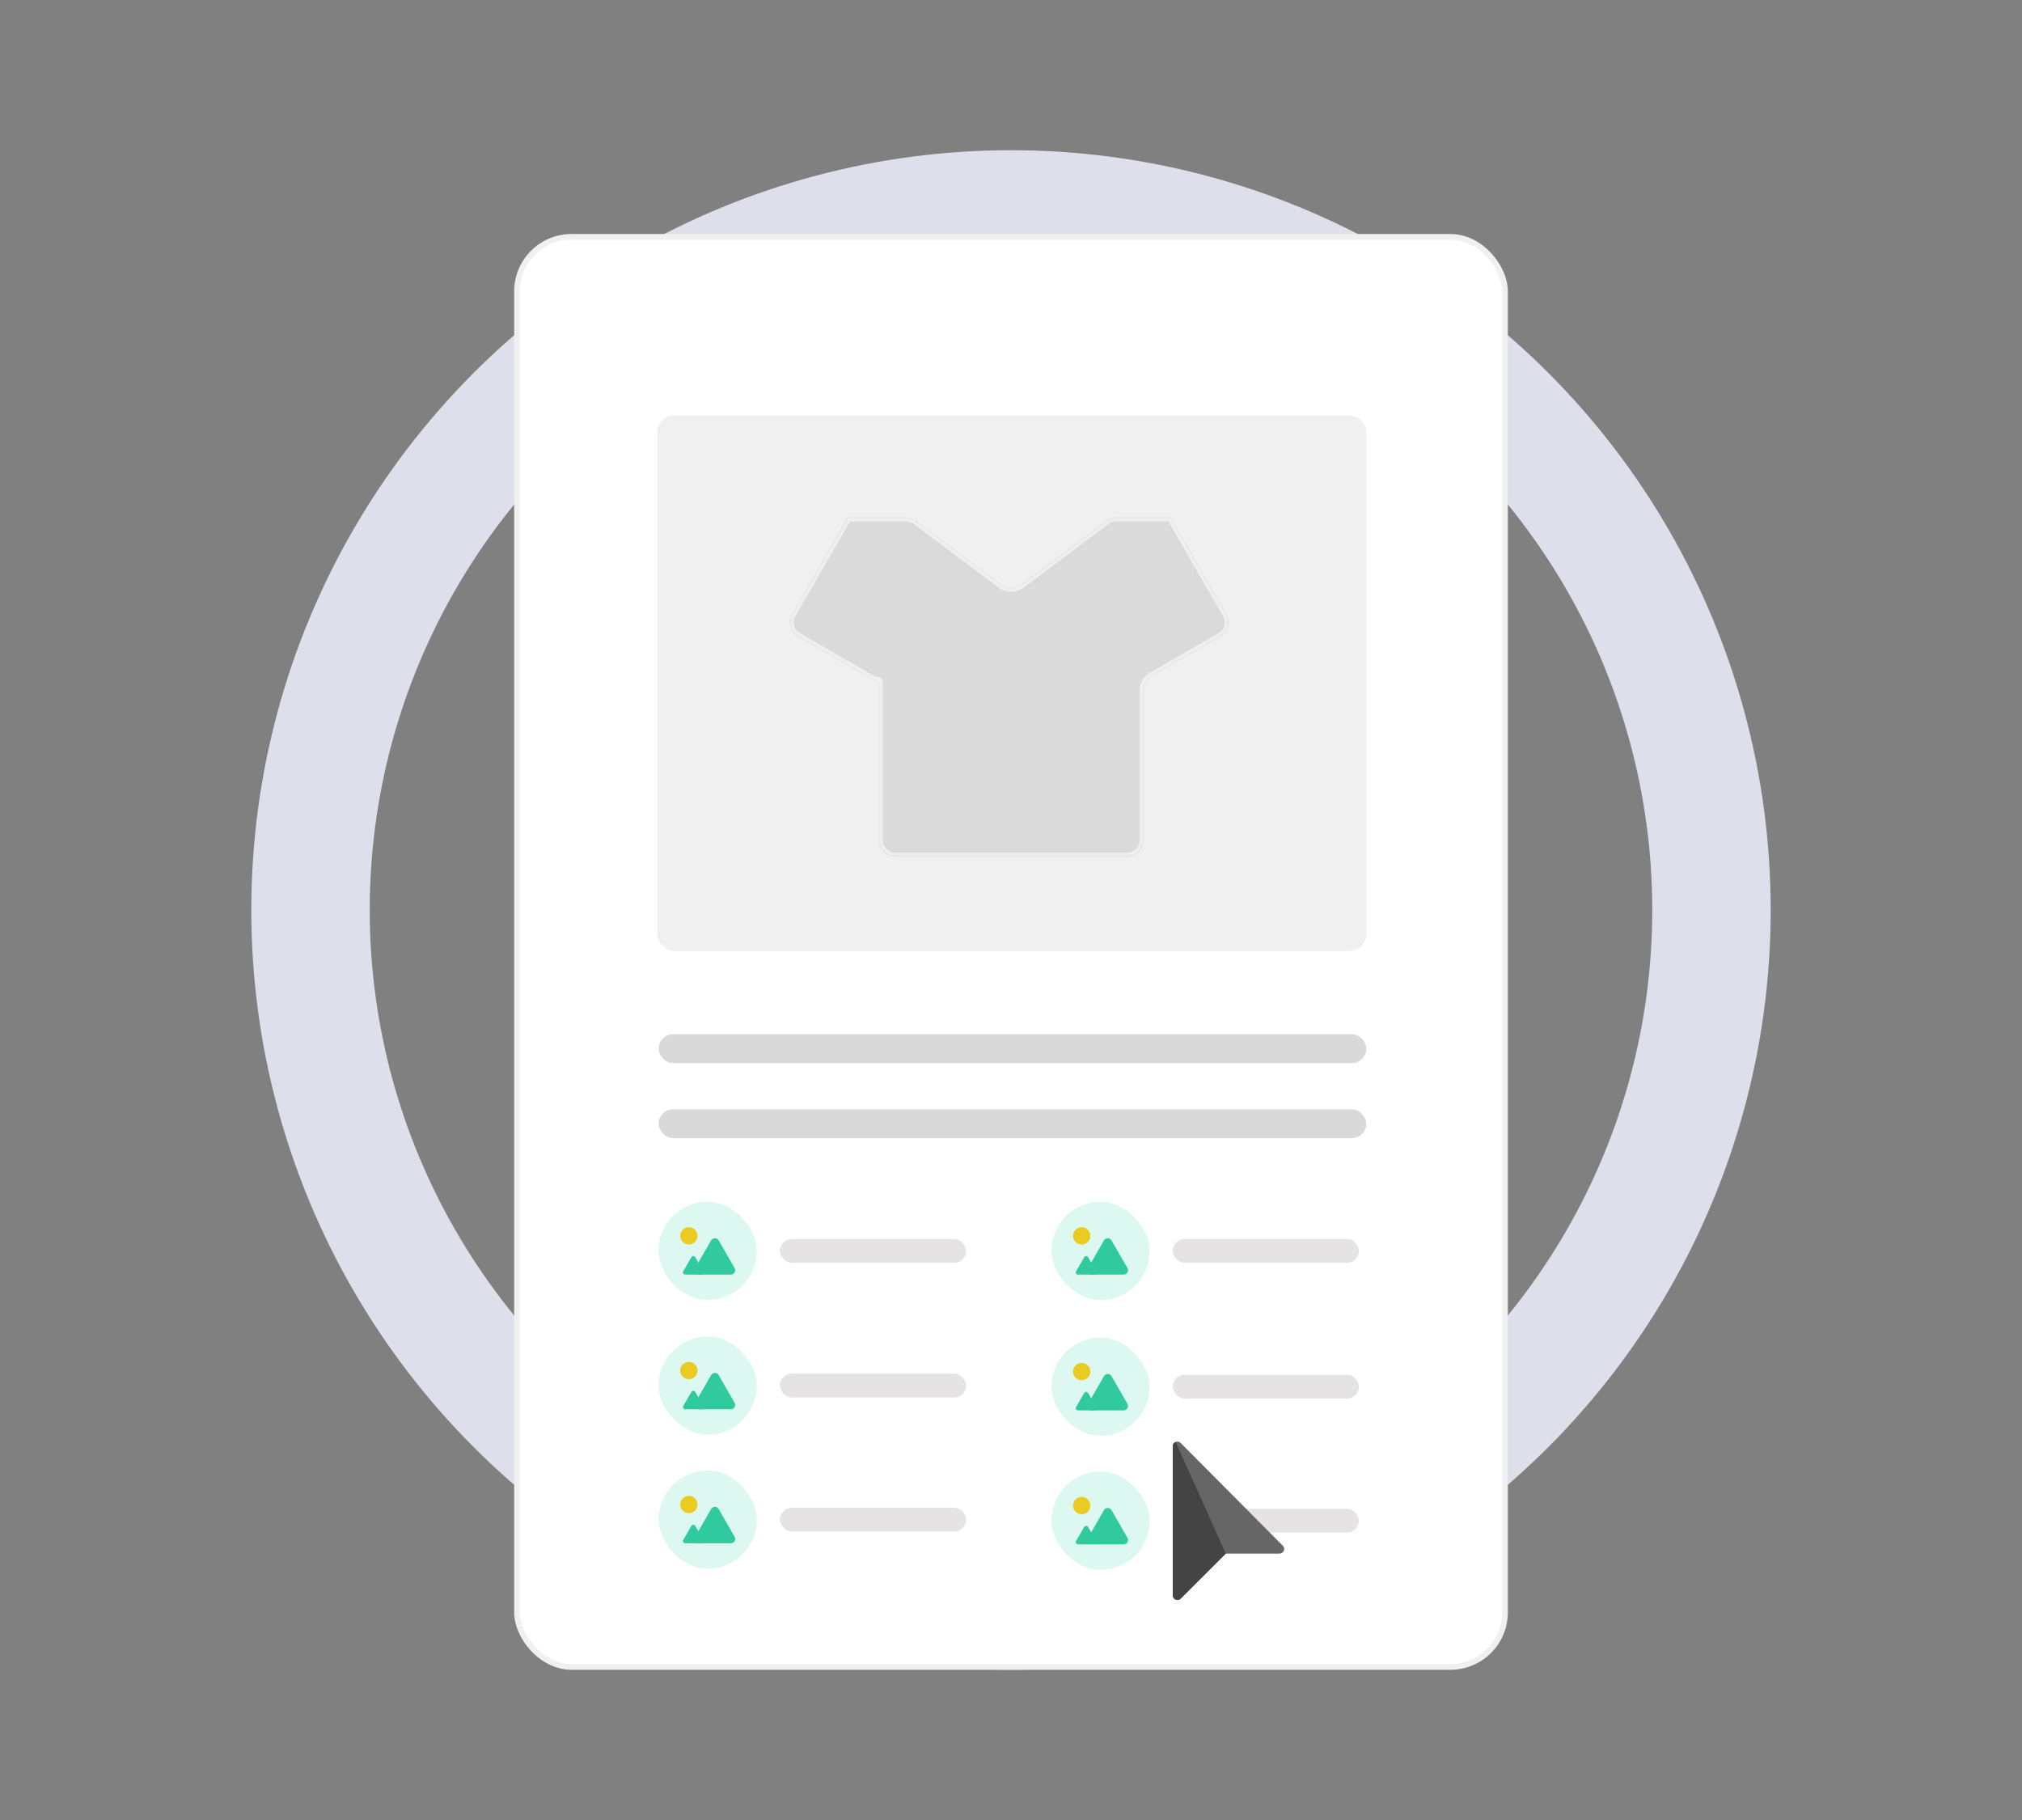 <svg width="700" height="630" viewBox="0 0 700 630" fill="none" xmlns="http://www.w3.org/2000/svg">
<rect x="0" y="0" width="700" height="630" fill="#808080" stroke="none"/>
<circle cx="350" cy="315" r="242.5" stroke="#DFDFEC" stroke-width="41"/>
<rect x="178.993" y="81.993" width="342.014" height="495.014" rx="18.871" fill="white" stroke="#F0F0F0" stroke-width="1.986"/>
<rect x="228" y="358" width="245" height="10" rx="5" fill="#D9D9D9"/>
<rect x="228" y="384" width="245" height="10" rx="5" fill="#D9D9D9"/>
<rect x="228" y="416" width="34" height="34" rx="17" fill="#DDF8F0"/>
<path d="M239.353 435.182C239.649 434.672 240.387 434.672 240.683 435.182L243.508 440.06C243.804 440.571 243.434 441.208 242.843 441.208H237.193C236.602 441.208 236.232 440.571 236.528 440.06L239.353 435.182Z" fill="#31CA9F"/>
<path d="M246.188 429.356C246.766 428.353 248.212 428.353 248.79 429.356L254.321 438.951C254.9 439.954 254.177 441.209 253.02 441.209H241.958C240.801 441.209 240.078 439.954 240.657 438.951L246.188 429.356Z" fill="#31CA9F"/>
<circle cx="238.475" cy="427.791" r="3" fill="#E9CB22"/>
<rect x="270" y="428.886" width="64.453" height="8.228" rx="4.114" fill="#E5E3E3"/>
<rect x="364" y="416" width="34" height="34" rx="17" fill="#DDF8F0"/>
<path d="M375.353 435.182C375.649 434.672 376.387 434.672 376.683 435.182L379.508 440.06C379.804 440.571 379.434 441.208 378.843 441.208H373.193C372.602 441.208 372.232 440.571 372.528 440.06L375.353 435.182Z" fill="#31CA9F"/>
<path d="M382.188 429.356C382.766 428.353 384.212 428.353 384.79 429.356L390.321 438.951C390.9 439.954 390.177 441.209 389.02 441.209H377.958C376.801 441.209 376.078 439.954 376.657 438.951L382.188 429.356Z" fill="#31CA9F"/>
<circle cx="374.475" cy="427.791" r="3" fill="#E9CB22"/>
<rect x="406" y="428.886" width="64.453" height="8.228" rx="4.114" fill="#E5E3E3"/>
<rect x="228" y="462.625" width="34" height="34" rx="17" fill="#DDF8F0"/>
<path d="M239.353 481.807C239.649 481.297 240.387 481.297 240.683 481.807L243.508 486.685C243.804 487.196 243.434 487.833 242.843 487.833H237.193C236.602 487.833 236.232 487.196 236.528 486.685L239.353 481.807Z" fill="#31CA9F"/>
<path d="M246.188 475.981C246.766 474.978 248.212 474.978 248.79 475.981L254.321 485.576C254.9 486.579 254.177 487.834 253.02 487.834H241.958C240.801 487.834 240.078 486.579 240.657 485.576L246.188 475.981Z" fill="#31CA9F"/>
<circle cx="238.475" cy="474.416" r="3" fill="#E9CB22"/>
<rect x="270" y="475.511" width="64.453" height="8.228" rx="4.114" fill="#E5E3E3"/>
<rect x="228" y="509" width="34" height="34" rx="17" fill="#DDF8F0"/>
<path d="M239.353 528.182C239.649 527.672 240.387 527.672 240.683 528.182L243.508 533.06C243.804 533.571 243.434 534.208 242.843 534.208H237.193C236.602 534.208 236.232 533.571 236.528 533.06L239.353 528.182Z" fill="#31CA9F"/>
<path d="M246.188 522.356C246.766 521.353 248.212 521.353 248.79 522.356L254.321 531.951C254.9 532.954 254.177 534.209 253.02 534.209H241.958C240.801 534.209 240.078 532.954 240.657 531.951L246.188 522.356Z" fill="#31CA9F"/>
<circle cx="238.475" cy="520.791" r="3" fill="#E9CB22"/>
<rect x="270" y="521.886" width="64.453" height="8.228" rx="4.114" fill="#E5E3E3"/>
<rect x="364" y="463" width="34" height="34" rx="17" fill="#DDF8F0"/>
<path d="M375.353 482.182C375.649 481.672 376.387 481.672 376.683 482.182L379.508 487.06C379.804 487.571 379.434 488.208 378.843 488.208H373.193C372.602 488.208 372.232 487.571 372.528 487.06L375.353 482.182Z" fill="#31CA9F"/>
<path d="M382.188 476.356C382.766 475.353 384.212 475.353 384.79 476.356L390.321 485.951C390.9 486.954 390.177 488.209 389.02 488.209H377.958C376.801 488.209 376.078 486.954 376.657 485.951L382.188 476.356Z" fill="#31CA9F"/>
<circle cx="374.475" cy="474.791" r="3" fill="#E9CB22"/>
<rect x="406" y="475.886" width="64.453" height="8.228" rx="4.114" fill="#E5E3E3"/>
<rect x="364" y="509.375" width="34" height="34" rx="17" fill="#DDF8F0"/>
<path d="M375.353 528.557C375.649 528.047 376.387 528.047 376.683 528.557L379.508 533.435C379.804 533.946 379.434 534.583 378.843 534.583H373.193C372.602 534.583 372.232 533.946 372.528 533.435L375.353 528.557Z" fill="#31CA9F"/>
<path d="M382.188 522.731C382.766 521.728 384.212 521.728 384.79 522.731L390.321 532.326C390.9 533.329 390.177 534.584 389.02 534.584H377.958C376.801 534.584 376.078 533.329 376.657 532.326L382.188 522.731Z" fill="#31CA9F"/>
<circle cx="374.475" cy="521.166" r="3" fill="#E9CB22"/>
<rect x="406" y="522.261" width="64.453" height="8.228" rx="4.114" fill="#E5E3E3"/>
<rect x="228.501" y="144.736" width="243.526" height="183.512" rx="4.966" fill="#F0F0F0" stroke="#F0F0F0" stroke-width="1.986"/>
<mask id="path-36-inside-1_552_19064" fill="white">
<path fill-rule="evenodd" clip-rule="evenodd" d="M386.382 179.047C385.141 179.047 383.933 179.449 382.941 180.194L353.502 202.273C351.463 203.802 348.659 203.802 346.62 202.273L317.181 180.194C316.188 179.449 314.981 179.047 313.74 179.047L293.44 179.047C293.44 179.047 293.44 179.047 293.44 179.046L293.439 179.046C293.439 179.046 293.438 179.046 293.438 179.046C293.438 179.046 293.438 179.047 293.437 179.047L293.18 179.047C292.933 179.047 292.733 179.247 292.733 179.494V180.01C292.733 180.179 292.688 180.345 292.604 180.492L274.082 212.572C272.498 215.315 273.438 218.823 276.181 220.407L303.245 236.032C303.385 236.113 303.565 236.065 303.645 235.925C303.795 235.666 304.192 235.772 304.192 236.072V290.885C304.192 294.053 306.76 296.621 309.927 296.621H390.221C393.389 296.621 395.957 294.053 395.957 290.885V239.081C395.957 237.032 397.05 235.139 398.824 234.114L422.566 220.407C425.309 218.823 426.249 215.315 424.666 212.572L406.132 180.471C406.048 180.326 406.005 180.163 406.005 179.996V179.488C406.005 179.244 405.807 179.047 405.563 179.047L405.31 179.047C405.31 179.047 405.309 179.046 405.309 179.046C405.309 179.046 405.309 179.046 405.308 179.046L405.308 179.046C405.307 179.047 405.307 179.047 405.307 179.047L386.382 179.047Z"/>
</mask>
<path fill-rule="evenodd" clip-rule="evenodd" d="M386.382 179.047C385.141 179.047 383.933 179.449 382.941 180.194L353.502 202.273C351.463 203.802 348.659 203.802 346.62 202.273L317.181 180.194C316.188 179.449 314.981 179.047 313.74 179.047L293.44 179.047C293.44 179.047 293.44 179.047 293.44 179.046L293.439 179.046C293.439 179.046 293.438 179.046 293.438 179.046C293.438 179.046 293.438 179.047 293.437 179.047L293.18 179.047C292.933 179.047 292.733 179.247 292.733 179.494V180.01C292.733 180.179 292.688 180.345 292.604 180.492L274.082 212.572C272.498 215.315 273.438 218.823 276.181 220.407L303.245 236.032C303.385 236.113 303.565 236.065 303.645 235.925C303.795 235.666 304.192 235.772 304.192 236.072V290.885C304.192 294.053 306.76 296.621 309.927 296.621H390.221C393.389 296.621 395.957 294.053 395.957 290.885V239.081C395.957 237.032 397.05 235.139 398.824 234.114L422.566 220.407C425.309 218.823 426.249 215.315 424.666 212.572L406.132 180.471C406.048 180.326 406.005 180.163 406.005 179.996V179.488C406.005 179.244 405.807 179.047 405.563 179.047L405.31 179.047C405.31 179.047 405.309 179.046 405.309 179.046C405.309 179.046 405.309 179.046 405.308 179.046L405.308 179.046C405.307 179.047 405.307 179.047 405.307 179.047L386.382 179.047Z" fill="#DADADA"/>
<path d="M405.308 179.046L404.593 177.803L405.308 179.046ZM405.308 179.046L406.023 180.289L405.308 179.046ZM405.31 179.047V180.48V179.047ZM405.563 179.047V180.48V179.047ZM406.132 180.471L407.373 179.754L406.132 180.471ZM422.566 220.407L421.849 219.165L422.566 220.407ZM398.824 234.114L399.541 235.356L398.824 234.114ZM303.245 236.032L302.528 237.274L303.245 236.032ZM276.181 220.407L275.464 221.649L276.181 220.407ZM292.604 180.492L291.362 179.775L292.604 180.492ZM293.439 179.046L294.156 177.804L293.439 179.046ZM293.44 179.046L292.723 180.288L293.44 179.046ZM317.181 180.194L316.321 181.341L317.181 180.194ZM382.941 180.194L382.08 179.047L382.941 180.194ZM353.502 202.273L352.642 201.126L353.502 202.273ZM346.62 202.273L345.759 203.42L346.62 202.273ZM354.362 203.42L383.801 181.341L382.08 179.047L352.642 201.126L354.362 203.42ZM316.321 181.341L345.759 203.42L347.48 201.126L318.041 179.047L316.321 181.341ZM313.74 177.613L293.44 177.613V180.48L313.74 180.48V177.613ZM294.156 177.805L294.156 177.804L292.722 180.288L292.723 180.288L294.156 177.805ZM293.437 177.613L293.18 177.613V180.48L293.437 180.48V177.613ZM291.299 179.494V180.01H294.166V179.494H291.299ZM291.362 179.775L272.84 211.855L275.324 213.289L293.845 181.209L291.362 179.775ZM275.464 221.649L302.528 237.274L303.962 234.791L276.898 219.165L275.464 221.649ZM302.758 236.072V290.885H305.626V236.072H302.758ZM309.927 298.055H390.221V295.187H309.927V298.055ZM397.39 290.885V239.081H394.523V290.885H397.39ZM399.541 235.356L423.283 221.649L421.849 219.165L398.107 232.872L399.541 235.356ZM425.907 211.855L407.373 179.754L404.89 181.188L423.424 213.289L425.907 211.855ZM407.438 179.996V179.488H404.571V179.996H407.438ZM405.563 177.613H405.31V180.48H405.563V177.613ZM404.594 177.803L404.593 177.803L406.022 180.289L406.023 180.289L404.594 177.803ZM405.307 177.613L386.382 177.613V180.48L405.307 180.48V177.613ZM404.593 177.803C404.81 177.678 405.056 177.613 405.307 177.613V180.48C405.558 180.48 405.805 180.415 406.022 180.289L404.593 177.803ZM406.547 178.322C406.149 177.642 405.277 177.41 404.594 177.803L406.023 180.289C405.34 180.681 404.469 180.45 404.072 179.771L406.547 178.322ZM405.31 177.613C405.819 177.613 406.29 177.883 406.547 178.322L404.072 179.771C404.329 180.21 404.801 180.48 405.31 180.48V177.613ZM407.438 179.488C407.438 178.452 406.599 177.613 405.563 177.613V180.48C405.015 180.48 404.571 180.036 404.571 179.488H407.438ZM407.373 179.754C407.416 179.828 407.438 179.911 407.438 179.996H404.571C404.571 180.414 404.681 180.825 404.89 181.188L407.373 179.754ZM423.283 221.649C426.712 219.669 427.887 215.284 425.907 211.855L423.424 213.289C424.612 215.346 423.907 217.977 421.849 219.165L423.283 221.649ZM397.39 239.081C397.39 237.544 398.21 236.124 399.541 235.356L398.107 232.872C395.889 234.153 394.523 236.52 394.523 239.081H397.39ZM390.221 298.055C394.181 298.055 397.39 294.845 397.39 290.885H394.523C394.523 293.261 392.597 295.187 390.221 295.187V298.055ZM302.758 290.885C302.758 294.845 305.968 298.055 309.927 298.055V295.187C307.552 295.187 305.626 293.261 305.626 290.885H302.758ZM304.887 236.642C304.304 237.653 302.758 237.239 302.758 236.072H305.626C305.626 234.305 303.287 233.678 302.404 235.208L304.887 236.642ZM302.528 237.274C303.354 237.751 304.41 237.468 304.887 236.642L302.404 235.208C302.719 234.663 303.417 234.476 303.962 234.791L302.528 237.274ZM272.84 211.855C270.86 215.284 272.035 219.669 275.464 221.649L276.898 219.165C274.841 217.977 274.136 215.346 275.324 213.289L272.84 211.855ZM291.299 180.01C291.299 179.927 291.321 179.846 291.362 179.775L293.845 181.209C294.056 180.844 294.166 180.431 294.166 180.01H291.299ZM293.18 177.613C292.141 177.613 291.299 178.455 291.299 179.494H294.166C294.166 180.039 293.725 180.48 293.18 180.48V177.613ZM292.197 178.328C292.453 177.886 292.926 177.613 293.437 177.613V180.48C293.95 180.48 294.423 180.207 294.679 179.764L292.197 178.328ZM294.156 177.804C293.47 177.408 292.593 177.643 292.197 178.328L294.679 179.764C294.283 180.449 293.407 180.683 292.722 180.288L294.156 177.804ZM293.44 177.613C293.692 177.613 293.939 177.679 294.156 177.805L292.723 180.288C292.941 180.414 293.188 180.48 293.44 180.48V177.613ZM318.041 179.047C316.8 178.116 315.291 177.613 313.74 177.613V180.48C314.671 180.48 315.576 180.782 316.321 181.341L318.041 179.047ZM383.801 181.341C384.545 180.782 385.451 180.48 386.382 180.48V177.613C384.831 177.613 383.321 178.116 382.08 179.047L383.801 181.341ZM352.642 201.126C351.112 202.273 349.009 202.273 347.48 201.126L345.759 203.42C348.308 205.331 351.813 205.331 354.362 203.42L352.642 201.126Z" fill="#F0F0F0" mask="url(#path-36-inside-1_552_19064)"/>
<path d="M444.091 535.05L408.736 499.483C408.286 499.001 407.611 498.873 407 499.13C406.39 499.387 406.004 499.965 406.004 500.608V552.245C406.004 552.888 406.39 553.467 407 553.724C407.579 553.981 408.286 553.852 408.736 553.37L424.356 537.782H442.966C443.609 537.782 444.187 537.396 444.444 536.786C444.701 536.175 444.573 535.5 444.091 535.05Z" fill="#666666"/>
<path d="M424.352 537.783L408.732 553.371C408.282 553.854 407.575 553.982 406.996 553.725C406.386 553.468 406 552.89 406 552.247V500.609C406 499.967 406.386 499.388 406.996 499.131L424.352 537.783Z" fill="#444444"/>
</svg>
